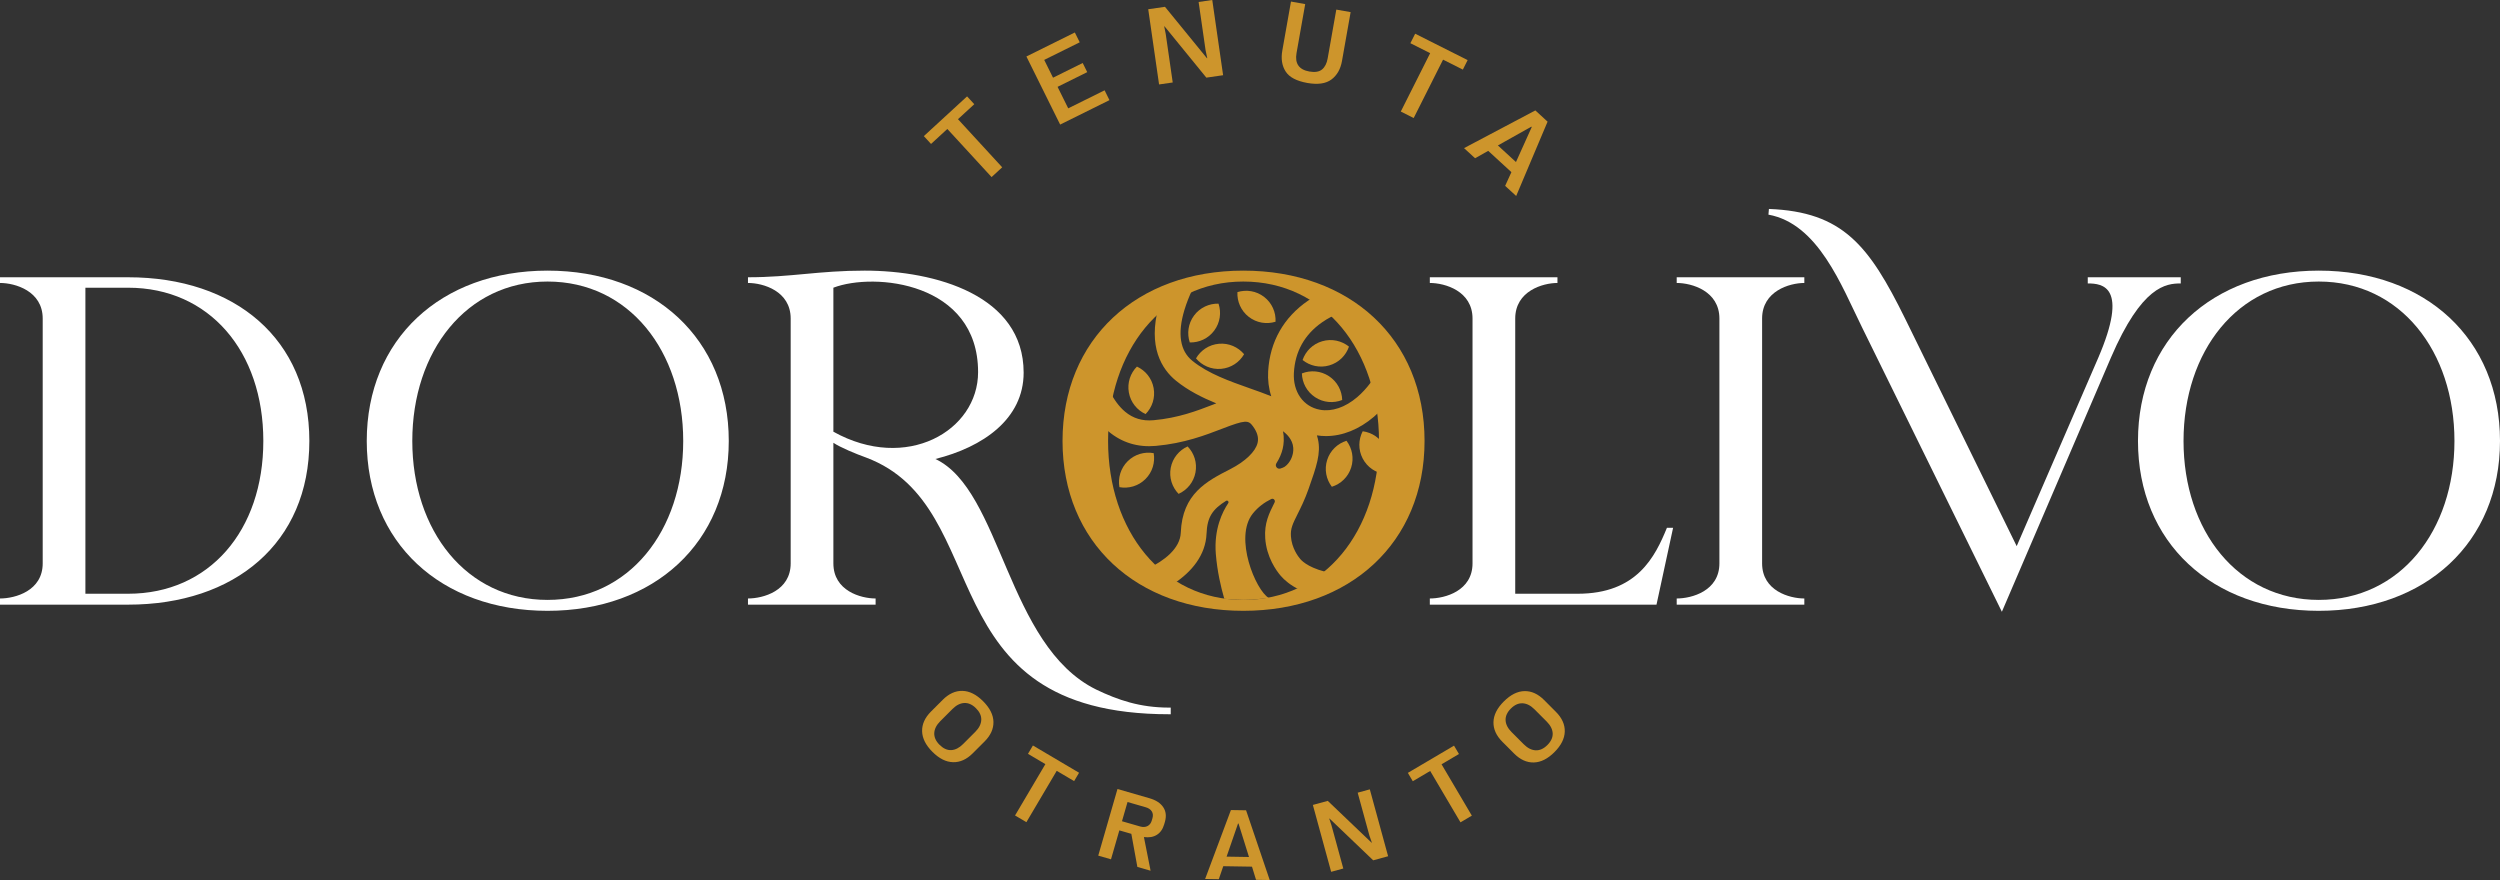 <svg xmlns="http://www.w3.org/2000/svg" id="a" data-name="Livello 1" width="1009.449" height="355.336" viewBox="0 0 1009.449 355.336"><rect x="0" y="0" width="1009.449" height="355.336" fill="#333333" stroke="none"/><path d="M51.727,244.146H0v-2.49c6.131,0,17.242-3.066,17.242-14.177v-98.855c0-11.112-11.112-14.369-17.242-14.369v-2.299H51.727c43.105,0,73.183,24.905,73.183,66.095s-30.078,66.095-73.183,66.095Zm0-127.975h-17.242v123.569h17.242c32.76,0,54.6-25.48,54.6-61.689s-21.84-61.88-54.6-61.88Z" fill="#fff"></path><path d="M294.263,178.051c0,40.998-30.078,68.585-73.183,68.585s-72.992-27.587-72.992-68.585,29.887-68.777,72.992-68.777,73.183,27.587,73.183,68.777Zm-18.392,0c0-36.208-21.84-64.37-54.792-64.37-32.76,0-54.6,28.162-54.6,64.37s21.84,64.179,54.6,64.179c32.951,0,54.792-27.97,54.792-64.179Z" fill="#fff"></path><path d="M472.14,285.719c-11.878,0-20.69-3.066-29.503-7.28-36.209-17.817-38.125-80.464-64.946-93.109,19.159-4.789,35.634-16.092,35.634-34.867,0-31.227-35.634-41.189-64.179-41.189-18.583,0-29.695,2.682-47.128,2.682v2.299c6.131,0,17.242,3.257,17.242,14.369v98.855c0,11.111-11.111,14.177-17.242,14.177v2.49h51.535v-2.49c-5.939,0-17.051-3.066-17.051-14.177v-48.693c2.839,1.906,9.07,4.477,13.219,5.971,53.067,19.923,23.947,103.644,122.419,103.644h.575v-2.681h-.575Zm-135.638-111.4v-58.149c16.476-6.322,58.432-2.299,58.432,34.101,0,23.665-28.91,40.478-58.432,24.047Z" fill="#fff"></path><path d="M575.205,178.051c0,40.998-30.078,68.585-73.183,68.585s-72.992-27.587-72.992-68.585,29.887-68.777,72.992-68.777,73.183,27.587,73.183,68.777Zm-18.392,0c0-36.208-21.84-64.37-54.792-64.37-32.76,0-54.6,28.162-54.6,64.37s21.84,64.179,54.6,64.179c32.951,0,54.792-27.97,54.792-64.179Z" fill="#cd952c"></path><path d="M668.86,244.146h-91.526v-2.49c6.13,0,17.242-3.066,17.242-14.177v-98.855c0-11.112-11.112-14.369-17.242-14.369v-2.299h51.534v2.299c-5.939,0-17.051,3.257-17.051,14.369v111.116h25.241c23.947,0,31.227-14.944,36.016-26.63h2.491l-6.705,31.036Z" fill="#fff"></path><path d="M711.503,227.479c0,11.111,11.112,14.177,17.051,14.177v2.49h-51.534v-2.49c6.13,0,17.242-3.066,17.242-14.177v-98.855c0-11.112-11.112-14.369-17.242-14.369v-2.299h51.534v2.299c-5.939,0-17.051,3.257-17.051,14.369v98.855Z" fill="#fff"></path><path d="M842.996,111.956v2.491c5.939,0,16.667,1.15,4.215,30.078l-32.909,76.002-45.064-91.903c-14.56-29.503-25.097-43.106-54.983-44.255l-.193,2.299c20.116,3.64,29.503,28.737,37.742,45.404l56.515,114.948,44.063-102.687c12.452-28.928,22.224-29.887,28.162-29.887v-2.491h-37.55Z" fill="#fff"></path><path d="M1009.449,178.051c0,40.998-30.078,68.585-73.183,68.585s-72.993-27.587-72.993-68.585,29.887-68.777,72.993-68.777,73.183,27.587,73.183,68.777Zm-18.391,0c0-36.208-21.841-64.37-54.792-64.37-32.761,0-54.601,28.162-54.601,64.37s21.84,64.179,54.601,64.179c32.951,0,54.792-27.97,54.792-64.179Z" fill="#fff"></path><g><path d="M404.668,67.556l-4.292,3.945-17.857-19.428-6.584,6.051-2.907-3.163,17.459-16.047,2.907,3.162-6.583,6.052,17.857,19.428Z" fill="#cd952c"></path><path d="M447.979,40.433l-19.913,9.867-13.624-27.493,19.56-9.692,1.966,3.967-14.336,7.104,3.562,7.188,11.979-5.937,1.829,3.692-11.979,5.936,4.301,8.68,14.689-7.278,1.966,3.967Z" fill="#cd952c"></path><path d="M473.519,33.303l-5.51,.795-4.378-30.369,6.768-.977,16.944,20.764,.13-.019-.686-3.223-2.808-19.479,5.51-.795,4.378,30.37-6.768,.976-16.894-20.727-.13,.019,.624,3.099,2.821,19.566Z" fill="#cd952c"></path><path d="M519.124,28.877c-1.49-2.312-1.939-5.136-1.349-8.475l3.499-19.769,5.741,1.017-3.5,19.769c-.748,4.229,.978,6.717,5.179,7.46,2.245,.397,3.948,.12,5.111-.831,1.162-.952,1.922-2.435,2.278-4.449l3.491-19.725,5.784,1.023-3.491,19.726c-.586,3.309-2.007,5.803-4.263,7.48s-5.498,2.143-9.729,1.394c-4.345-.769-7.263-2.31-8.753-4.62Z" fill="#cd952c"></path><path d="M570.82,47.658l-5.208-2.62,11.86-23.572-7.988-4.019,1.931-3.838,21.184,10.658-1.931,3.838-7.987-4.02-11.86,23.572Z" fill="#cd952c"></path><path d="M612.205,79.137l-4.456-4.091,2.524-5.537-9.363-8.597-5.302,2.987-4.456-4.091,28.792-15.221,4.939,4.536-12.679,30.013Zm6.126-27.996l-13.513,7.588,7.298,6.7,6.376-14.14-.161-.148Z" fill="#cd952c"></path></g><g><path d="M372.329,295.255c-.066-2.838,1.126-5.482,3.578-7.934l4.752-4.752c2.47-2.47,5.124-3.673,7.962-3.606,2.837,.066,5.614,1.457,8.33,4.172,2.734,2.734,4.129,5.516,4.186,8.344,.057,2.829-1.141,5.469-3.592,7.92l-4.78,4.78c-2.452,2.451-5.096,3.644-7.934,3.578-2.838-.066-5.615-1.457-8.33-4.172-2.715-2.716-4.106-5.492-4.172-8.33Zm11.752,7.623c1.64-.076,3.233-.887,4.78-2.433l4.921-4.922c1.546-1.546,2.357-3.148,2.433-4.809,.075-1.658-.632-3.233-2.121-4.723s-3.06-2.202-4.709-2.136c-1.65,.066-3.258,.882-4.823,2.446l-4.893,4.894c-1.546,1.546-2.357,3.149-2.432,4.808-.076,1.66,.631,3.234,2.121,4.724,1.508,1.509,3.083,2.226,4.724,2.15Z" fill="#cd952c"></path><path d="M414.435,331.977l-4.581-2.705,12.247-20.733-7.025-4.15,1.994-3.375,18.632,11.006-1.994,3.376-7.026-4.15-12.247,20.732Z" fill="#cd952c"></path><path d="M470.086,332.814c-.57,1.974-1.564,3.4-2.984,4.281s-3.157,1.177-5.211,.89l2.694,13.601-5.342-1.542-2.431-13.358-4.842-1.397-3.372,11.684-5.149-1.486,7.765-26.902,12.951,3.738c2.587,.747,4.432,1.952,5.534,3.616,1.102,1.665,1.323,3.637,.666,5.917l-.277,.96Zm-4.746-2.452c.303-1.05,.213-1.964-.271-2.742-.483-.777-1.301-1.333-2.454-1.666l-7.34-2.118-2.241,7.763,7.302,2.107c1.153,.333,2.152,.282,3-.153,.847-.436,1.426-1.191,1.737-2.268l.267-.923Z" fill="#cd952c"></path><path d="M512.683,355.336l-5.52-.089-1.634-5.308-11.599-.188-1.805,5.251-5.52-.089,10.413-27.835,6.119,.099,9.545,28.158Zm-12.792-22.81l-4.617,13.366,9.039,.146-4.221-13.51-.2-.003Z" fill="#cd952c"></path><path d="M542.395,350.684l-4.899,1.341-7.388-27.008,6.019-1.646,17.684,16.893,.116-.031-.984-2.842-4.739-17.323,4.9-1.34,7.388,27.008-6.019,1.646-17.635-16.865-.116,.031,.914,2.736,4.76,17.4Z" fill="#cd952c"></path><path d="M594.296,329.34l-4.582,2.702-12.232-20.742-7.028,4.146-1.991-3.377,18.641-10.992,1.991,3.377-7.029,4.145,12.231,20.742Z" fill="#cd952c"></path><path d="M619.309,307.866c-2.838,.063-5.481-1.132-7.931-3.585l-4.747-4.757c-2.468-2.472-3.668-5.127-3.599-7.965,.068-2.838,1.462-5.613,4.18-8.326,2.736-2.731,5.519-4.124,8.348-4.178,2.828-.055,5.468,1.146,7.916,3.599l4.775,4.785c2.449,2.453,3.64,5.1,3.571,7.937-.069,2.838-1.462,5.613-4.18,8.326s-5.496,4.101-8.334,4.164Zm7.634-11.745c-.074-1.64-.884-3.234-2.429-4.782l-4.916-4.926c-1.545-1.548-3.147-2.36-4.807-2.438-1.659-.076-3.234,.63-4.726,2.117-1.491,1.488-2.204,3.058-2.14,4.708,.064,1.649,.879,3.258,2.442,4.824l4.889,4.897c1.545,1.548,3.146,2.36,4.806,2.438s3.234-.629,4.726-2.117c1.51-1.507,2.229-3.08,2.154-4.722Z" fill="#cd952c"></path></g><g><path d="M455.336,186.23c-2.864,2.841-3.977,6.778-3.34,10.474,3.69,.667,7.636-.415,10.5-3.257,2.864-2.841,3.977-6.778,3.34-10.474-3.69-.667-7.636,.415-10.5,3.257Z" fill="#cd952c"></path><path d="M472.72,188.888c-.754,3.963,.555,7.839,3.172,10.526,3.42-1.538,6.061-4.662,6.815-8.626,.754-3.963-.555-7.839-3.172-10.526-3.42,1.538-6.061,4.662-6.815,8.626Z" fill="#cd952c"></path><path d="M455.814,158.516c.723,3.969,3.34,7.114,6.748,8.679,2.637-2.666,3.977-6.531,3.254-10.501-.723-3.969-3.34-7.114-6.748-8.679-2.637,2.666-3.977,6.531-3.254,10.501Z" fill="#cd952c"></path><path d="M493.069,148.932c4.019-.348,7.395-2.66,9.272-5.906-2.408-2.875-6.131-4.571-10.15-4.222-4.019,.348-7.395,2.66-9.272,5.906,2.408,2.875,6.131,4.571,10.15,4.222Z" fill="#cd952c"></path><path d="M490.292,133.469c2.403-3.241,2.909-7.301,1.722-10.858-3.748-.102-7.486,1.562-9.888,4.803-2.403,3.241-2.909,7.301-1.722,10.858,3.748,.102,7.486-1.562,9.888-4.803Z" fill="#cd952c"></path><path d="M504.225,127.941c3.186,2.476,7.233,3.074,10.816,1.967,.187-3.745-1.392-7.519-4.578-9.995s-7.233-3.074-10.816-1.967c-.187,3.745,1.392,7.519,4.578,9.995Z" fill="#cd952c"></path><path d="M536.73,147.547c3.876-1.118,6.742-4.038,7.957-7.586-2.917-2.356-6.898-3.3-10.774-2.182-3.876,1.118-6.742,4.038-7.957,7.586,2.917,2.356,6.898,3.3,10.774,2.182Z" fill="#cd952c"></path><path d="M531.018,160.387c3.369,2.22,7.45,2.501,10.936,1.119-.105-3.748-1.973-7.388-5.342-9.608-3.369-2.22-7.45-2.501-10.936-1.119,.105,3.748,1.973,7.388,5.342,9.608Z" fill="#cd952c"></path><path d="M535.883,185.717c-1.223,3.845-.387,7.849,1.888,10.83,3.579-1.118,6.576-3.903,7.799-7.747,1.223-3.845,.387-7.849-1.888-10.83-3.579,1.118-6.576,3.903-7.799,7.747Z" fill="#cd952c"></path><path d="M550.22,185.129c1.862,3.579,5.29,5.812,9.008,6.301,1.733-3.325,1.873-7.414,.011-10.993-1.862-3.579-5.29-5.812-9.008-6.301-1.733,3.325-1.873,7.414-.011,10.993Z" fill="#cd952c"></path><path d="M558.262,146.694h0c-2.958,5.773-6.417,10.401-10.252,13.671-4.866,4.147-10.2,5.954-15.017,5.084-6.749-1.214-10.986-7.225-10.545-14.952,.491-8.568,4.309-15.408,11.35-20.331,2.406-1.682,4.816-2.866,6.783-3.674h0c-.409-.307-.822-.61-1.239-.907-2.896-2.064-5.971-3.89-9.194-5.453h0c-.644,.391-1.296,.808-1.947,1.254-9.878,6.754-15.46,16.615-16.141,28.517-.203,3.563,.225,6.962,1.254,10.091h0c-2.73-1.097-5.616-2.118-8.585-3.166-8.32-2.938-16.922-5.978-23.284-11.144-4.982-4.043-6.065-10.936-3.211-20.48,.88-2.943,2.019-5.718,3.119-8.064h0c-.245,.084-.488,.168-.73,.255h-.002c-4.499,1.596-8.771,3.682-12.745,6.191h0c-4.499,16.523,1.266,25.517,7.014,30.177,4.846,3.934,10.522,6.774,16.228,9.105h0c-.5,.191-1.011,.389-1.526,.587-6.149,2.374-13.803,5.329-23.805,6.221-4.492,.401-8.253-.723-11.496-3.441-5.089-4.261-7.946-11.479-9.507-17.306-.022,.042-.045,.082-.064,.124v.002c-1.918,3.796-3.469,7.804-4.608,11.987-.245,.902-.473,1.811-.676,2.728h0c2.051,3.858,4.71,7.534,8.146,10.418,5.399,4.536,11.835,6.504,19.129,5.855,11.459-1.023,20.227-4.408,26.629-6.88,9.63-3.719,10.728-3.568,12.569-1.055,1.769,2.411,2.386,4.608,1.888,6.712-.837,3.538-4.96,7.502-11.025,10.604-9.524,4.873-19.372,9.913-19.989,25.643-.255,6.533-6.925,11.459-13.099,14.402h0c2.785,2.086,5.745,3.947,8.855,5.562,.446,.23,.894,.458,1.348,.679h0c7.22-4.722,12.953-11.516,13.295-20.237,.262-6.677,2.399-9.821,7.868-13.232,.599-.374,1.29,.335,.896,.921-2.365,3.521-5.818,10.497-5.017,20.497,.567,7.076,2.076,13.399,3.268,17.574,.052,.178,.102,.357,.156,.533h0c2.547,.307,5.138,.466,7.767,.466,1.112,0,2.22-.027,3.32-.087,3.018-.223,6.838-.713,6.85-.715h0c-5.238-3.065-14.171-24.361-6.434-34.058,2.123-2.662,4.754-4.545,7.455-5.877,.868-.428,1.781,.501,1.35,1.367l-.012,.023c-2.242,4.475-4.18,8.34-3.776,14.4,.515,7.733,4.539,13.201,6.246,15.193,1.526,1.784,3.917,3.833,7.631,5.654h0c2.364-.887,4.663-1.913,6.883-3.065,2.108-1.09,4.147-2.297,6.109-3.607h0c-8.381-1.648-11.647-4.495-12.719-5.748-.803-.939-3.449-4.37-3.766-9.118-.208-3.114,.624-4.913,2.696-9.043,1.286-2.569,2.889-5.765,4.425-10.123,3.169-8.996,5.084-14.427,3.766-20.185-.111-.49-.243-.974-.394-1.449h0c1.219,.188,2.448,.282,3.679,.282,6.615-.002,13.347-2.686,19.333-7.79,3.144-2.681,6.02-5.941,8.619-9.767h0c-1.311-4.138-3.032-8.094-5.116-11.823Zm-41.275,42.498l-.077,.019c-1.252,.308-2.219-1.076-1.524-2.162,1.207-1.883,2.061-3.838,2.535-5.833,.446-1.88,.671-4.313,.116-7.1h0c.375,.305,3.186,2.253,3.959,5.448,.422,1.743,.125,3.182-.008,3.797-.662,3.045-2.719,4.794-3.359,5.162-.326,.187-1.128,.543-1.643,.669Z" fill="#cd952c"></path></g></svg>
